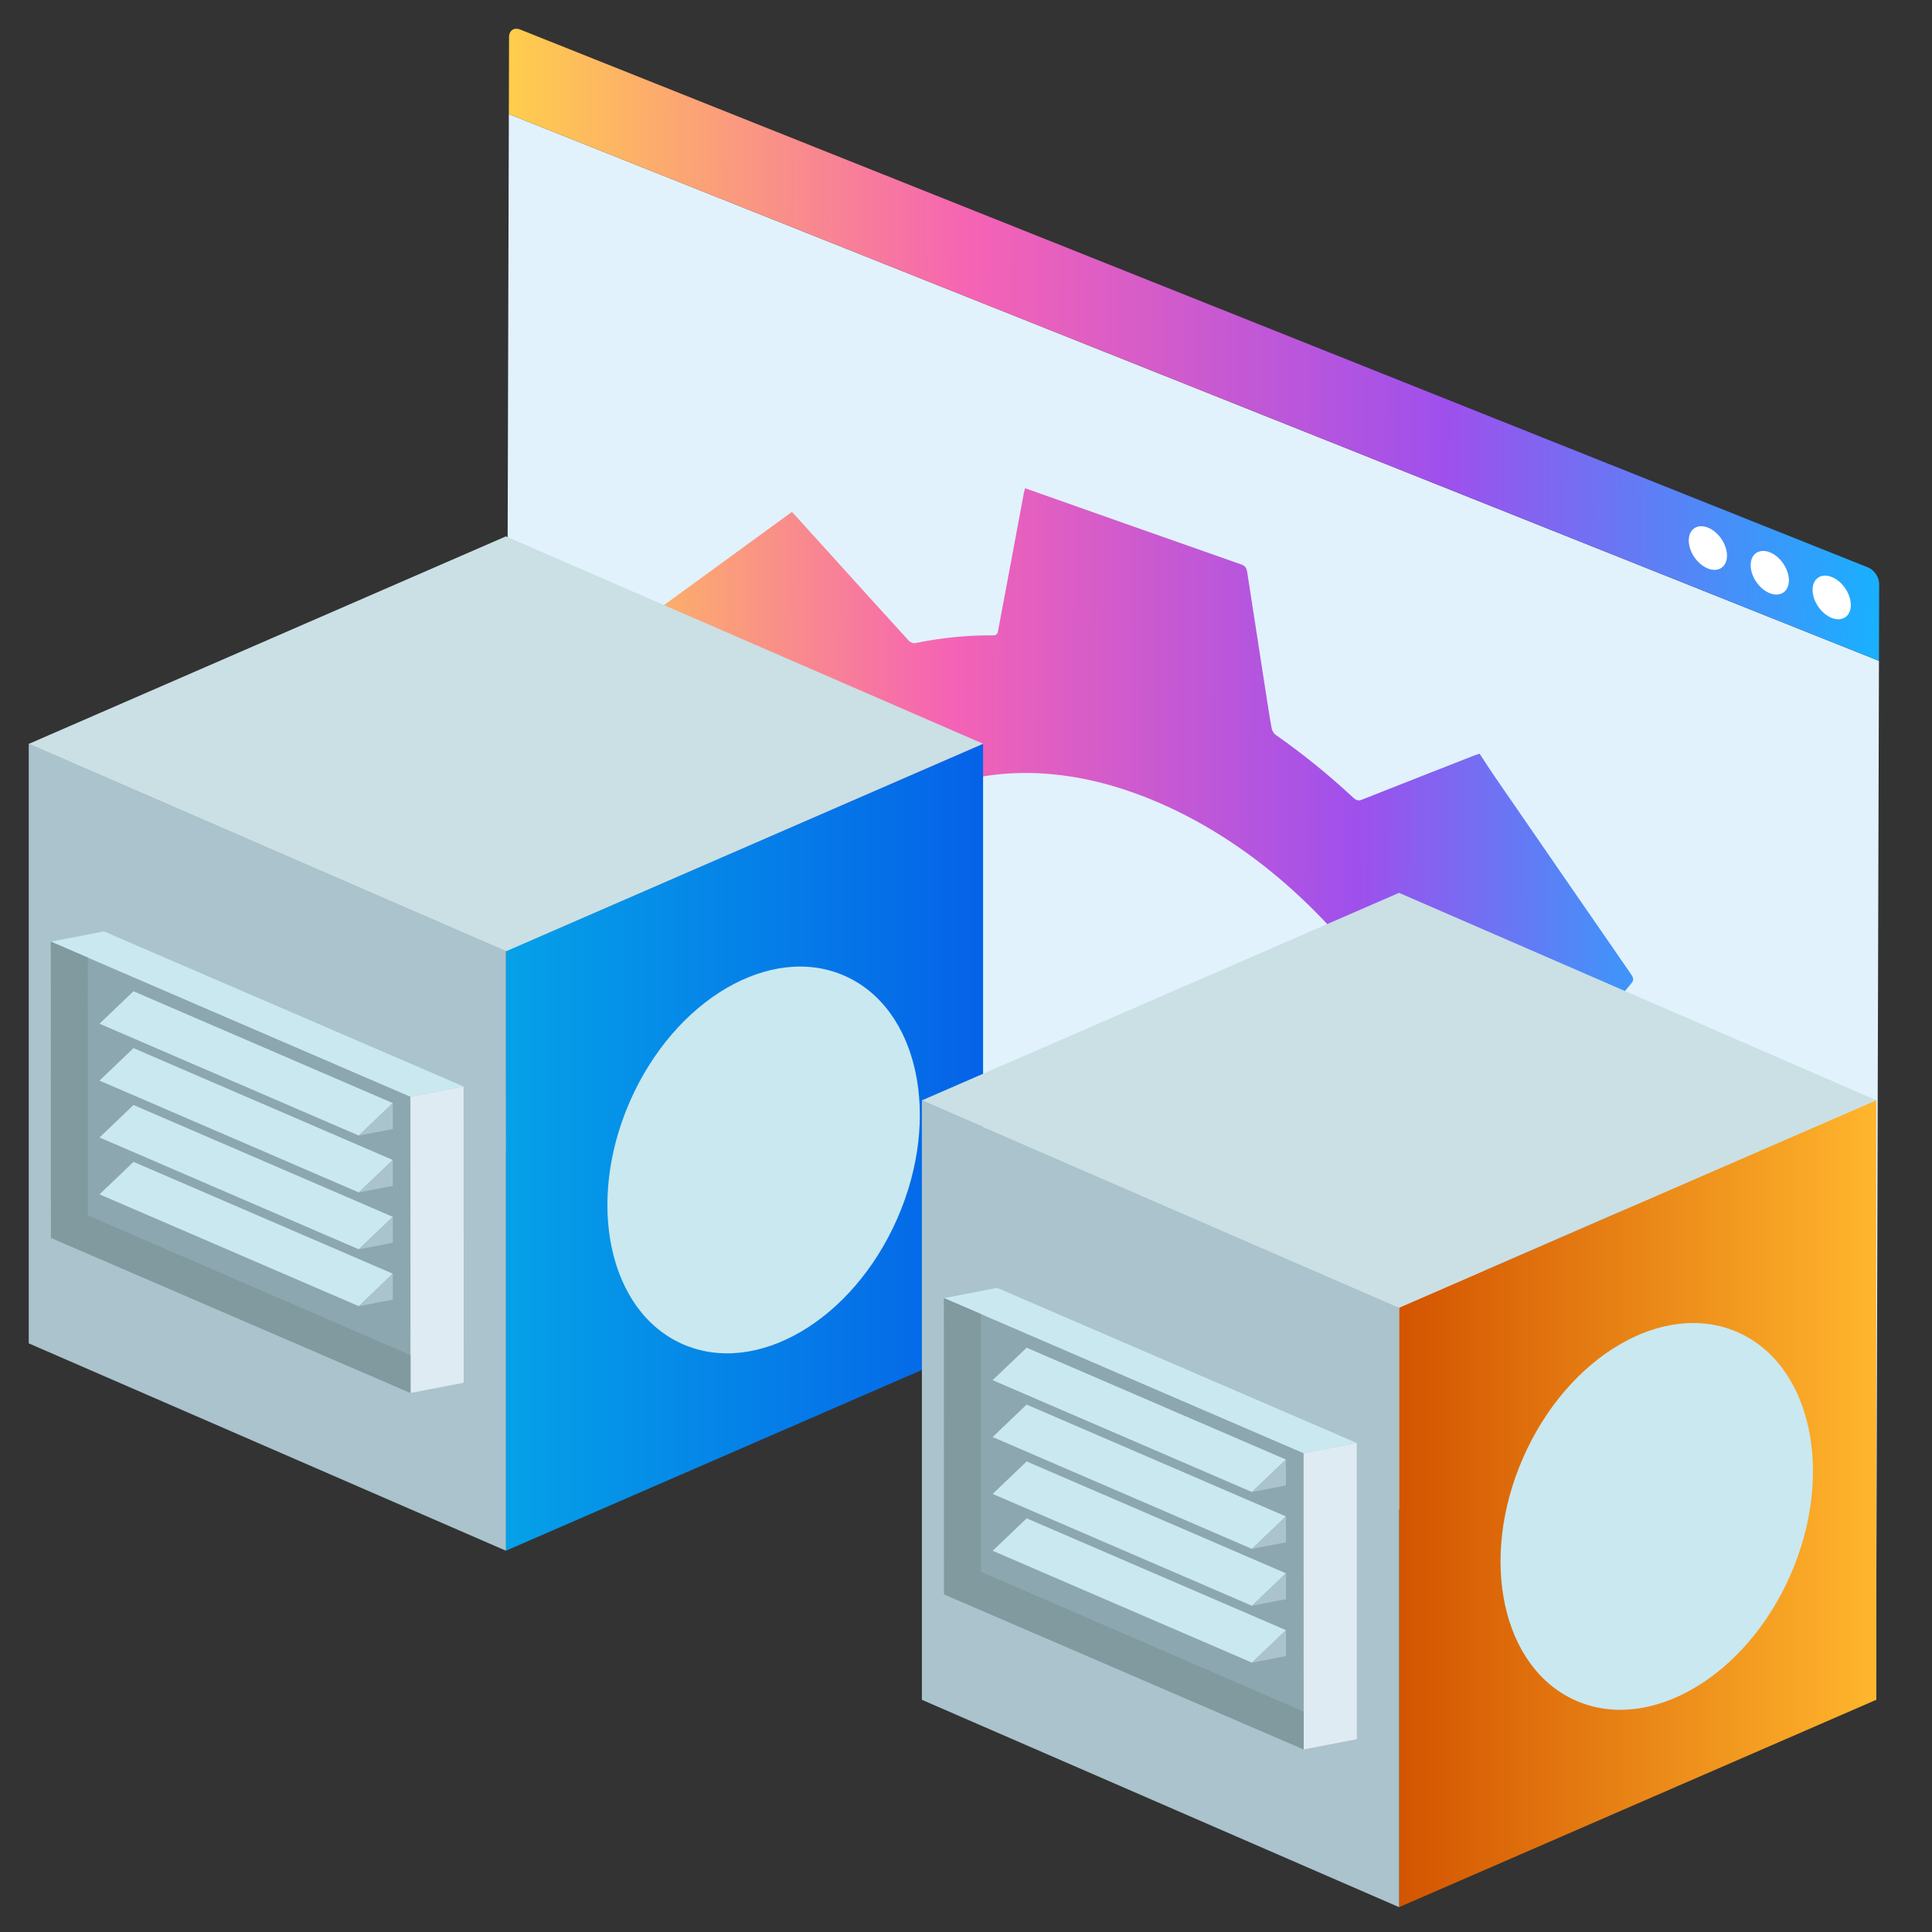 <?xml version="1.0" encoding="UTF-8"?><svg id="Layer_1" xmlns="http://www.w3.org/2000/svg" xmlns:xlink="http://www.w3.org/1999/xlink" viewBox="0 0 100 100"><rect x="0" y="0" width="100" height="100" fill="#333333" stroke="none"/><defs><style>.cls-1{fill:url(#linear-gradient-2);}.cls-2{fill:#fff;}.cls-3{fill:#809aa0;}.cls-4{fill:#dfebf2;}.cls-5{fill:#cae0e5;}.cls-6{fill:#8ca7af;}.cls-7{fill:#cae8ef;}.cls-8{clip-path:url(#clippath);}.cls-9{fill:#e1f2fc;}.cls-10{fill:none;}.cls-11{fill:url(#linear-gradient-3);}.cls-12{fill:url(#linear-gradient);}.cls-13{fill:url(#linear-gradient-4);}.cls-14{fill:#aac3cc;}</style><linearGradient id="linear-gradient" x1="-17.199" y1="490.996" x2="58.644" y2="490.996" gradientTransform="translate(45.323 -522.016) rotate(39.584) scale(1.211 .826) skewX(29.157)" gradientUnits="userSpaceOnUse"><stop offset="0" stop-color="#ffcd4c"/><stop offset=".338" stop-color="#f563b4"/><stop offset=".684" stop-color="#9e50ed"/><stop offset=".994" stop-color="#1aafff"/></linearGradient><clipPath id="clippath"><polygon class="cls-10" points="97.102 87.981 26.186 59.679 26.337 5.905 97.254 34.206 97.102 87.981"/></clipPath><linearGradient id="linear-gradient-2" x1="1034.324" y1="323.633" x2="1098.847" y2="323.633" gradientTransform="translate(-961.189 -637.03) rotate(19.445) scale(1.016 .985) skewX(18.609)" xlink:href="#linear-gradient"/><linearGradient id="linear-gradient-3" x1="26.184" y1="59.38" x2="50.884" y2="59.38" gradientUnits="userSpaceOnUse"><stop offset="0" stop-color="#05a1e8"/><stop offset="1" stop-color="#0562e8"/></linearGradient><linearGradient id="linear-gradient-4" x1="72.414" y1="77.83" x2="97.114" y2="77.83" gradientUnits="userSpaceOnUse"><stop offset="0" stop-color="#d35400"/><stop offset="1" stop-color="#ffb62d"/></linearGradient></defs><g><polygon class="cls-9" points="97.102 87.981 26.186 59.679 26.337 5.905 97.254 34.206 97.102 87.981"/><path class="cls-12" d="M97.254,34.206L26.337,5.905l.011-3.988c.001-.341,.26-.515,.58-.387L96.689,29.37c.319,.127,.577,.507,.576,.848l-.011,3.988Z"/><ellipse class="cls-2" cx="94.809" cy="30.925" rx=".844" ry="1.242" transform="translate(-.822 59.205) rotate(-34.54)"/><ellipse class="cls-2" cx="91.604" cy="29.646" rx=".844" ry="1.242" transform="translate(-.662 57.163) rotate(-34.54)"/><ellipse class="cls-2" cx="88.4" cy="28.367" rx=".844" ry="1.242" transform="translate(-.502 55.121) rotate(-34.54)"/></g><g class="cls-8"><path class="cls-1" d="M52.71,92.535c-.121-.754-.244-1.505-.361-2.256-.258-1.648-.512-3.296-.768-4.944-.063-.407-.119-.813-.195-1.221-.017-.089-.094-.225-.165-.273-1.424-.984-2.789-2.099-4.112-3.311-.085-.077-.249-.114-.331-.082-1.965,.762-3.923,1.536-5.883,2.308-.067,.026-.136,.047-.182,.062-2.689-3.893-5.37-7.776-8.073-11.69,.294-.361,.609-.75,.925-1.136,1.075-1.314,2.149-2.63,3.229-3.939,.103-.124,.136-.24,.045-.459-.661-1.59-1.19-3.195-1.6-4.809-.084-.332-.236-.463-.48-.597-1.34-.736-2.679-1.482-4.018-2.226-.951-.529-1.9-1.068-2.853-1.587-.181-.099-.21-.195-.209-.365,.023-3.988,.045-7.976,.059-11.967,.001-.216,.072-.252,.255-.224,2.314,.355,4.625,.698,6.939,1.051,.185,.028,.292-.001,.355-.192,.446-1.344,.989-2.613,1.684-3.756,.099-.164,.036-.311-.058-.495-1.328-2.588-2.654-5.176-3.98-7.765-.04-.078-.075-.158-.105-.221,2.722-1.983,5.434-3.958,8.164-5.947,.666,.735,1.359,1.499,2.05,2.263,1.326,1.465,2.65,2.933,3.982,4.392,.08,.088,.243,.159,.329,.141,1.323-.272,2.687-.418,4.105-.404,.078,.001,.171-.081,.187-.164,.456-2.404,.903-4.814,1.352-7.222,.013-.071,.036-.137,.061-.228,.093,.033,.18,.064,.268,.095,3.639,1.285,7.277,2.572,10.916,3.847,.228,.08,.282,.198,.316,.418,.331,2.166,.668,4.333,1.005,6.499,.082,.529,.162,1.058,.263,1.588,.019,.103,.116,.257,.201,.316,1.386,.97,2.724,2.048,4.007,3.244,.181,.169,.3,.174,.455,.113,1.949-.772,3.903-1.537,5.856-2.303,.059-.023,.121-.04,.238-.079,.256,.389,.511,.791,.781,1.183,2.346,3.406,4.692,6.811,7.045,10.213,.148,.214,.168,.323,.042,.476-1.359,1.644-2.706,3.3-4.062,4.947-.093,.114-.104,.217-.026,.407,.673,1.631,1.206,3.278,1.64,4.933,.055,.211,.137,.33,.322,.433,2.079,1.148,4.156,2.304,6.234,3.459,.238,.132,.473,.284,.713,.392,.216,.097,.253,.222,.251,.432-.016,1.992-.025,3.987-.034,5.982-.008,1.966-.016,3.931-.016,5.9,0,.221-.04,.306-.265,.271-1.696-.268-3.389-.515-5.084-.769-.618-.093-1.235-.181-1.855-.288-.202-.035-.298,.031-.361,.223-.436,1.321-.973,2.564-1.65,3.691-.102,.169-.082,.311,.032,.533,1.325,2.577,2.64,5.158,3.966,7.734,.114,.222,.115,.323-.031,.43-2.607,1.899-5.208,3.806-7.811,5.711-.044,.033-.094,.058-.163,.099-.542-.596-1.086-1.194-1.628-1.793-1.474-1.628-2.948-3.256-4.419-4.888-.135-.15-.237-.193-.385-.16-1.292,.284-2.632,.426-4.028,.398-.146-.003-.213,.039-.243,.204-.337,1.843-.685,3.681-1.03,5.519-.118,.629-.237,1.258-.358,1.899-3.818-1.348-7.625-2.692-11.452-4.043Zm-12.36-38.087c-.071,11.069,8.18,22.956,18.37,26.433,9.966,3.401,18.112-2.641,18.135-13.524,.024-11.071-8.084-22.78-18.28-26.36-9.955-3.495-18.189,2.582-18.226,13.451Z"/></g><g><g><polygon class="cls-11" points="50.884 69.532 26.184 80.265 26.184 49.228 50.884 38.496 50.884 69.532"/><polygon class="cls-14" points="1.487 69.532 26.187 80.265 26.187 49.228 1.487 38.496 1.487 69.532"/><polygon class="cls-5" points="1.487 38.505 26.187 49.237 50.884 38.496 26.184 27.763 1.487 38.505"/></g><g><polygon class="cls-6" points="2.637 64.072 21.25 72.1 21.245 56.767 2.632 48.739 2.637 64.072"/><polygon class="cls-4" points="24.001 71.57 21.25 72.1 21.245 56.767 23.996 56.237 24.001 71.57"/><polygon class="cls-7" points="23.996 56.237 21.245 56.767 2.632 48.739 5.383 48.209 23.996 56.237"/><g><polygon class="cls-7" points="5.149 52.987 18.57 58.776 20.33 57.096 6.908 51.307 5.149 52.987"/><polygon class="cls-14" points="18.57 58.776 20.33 58.437 20.33 57.096 18.57 58.776"/></g><g><polygon class="cls-7" points="5.15 55.931 18.571 61.72 20.331 60.04 6.909 54.251 5.15 55.931"/><polygon class="cls-14" points="18.571 61.72 20.331 61.381 20.331 60.04 18.571 61.72"/></g><g><polygon class="cls-7" points="5.151 58.875 18.572 64.664 20.332 62.983 6.91 57.194 5.151 58.875"/><polygon class="cls-14" points="18.572 64.664 20.332 64.325 20.332 62.983 18.572 64.664"/></g><g><polygon class="cls-7" points="5.151 61.819 18.573 67.608 20.333 65.927 6.911 60.138 5.151 61.819"/><polygon class="cls-14" points="18.573 67.608 20.333 67.269 20.333 65.927 18.573 67.608"/></g><polygon class="cls-3" points="4.543 49.563 4.547 62.907 21.25 70.142 21.25 72.1 2.637 64.072 2.632 48.739 4.543 49.563"/></g><ellipse class="cls-7" cx="39.525" cy="60.04" rx="10.413" ry="7.555" transform="translate(-31.336 72.114) rotate(-66.313)"/></g><g><g><polygon class="cls-13" points="97.114 87.982 72.414 98.715 72.414 67.678 97.114 56.946 97.114 87.982"/><polygon class="cls-14" points="47.717 87.982 72.417 98.715 72.417 67.678 47.717 56.946 47.717 87.982"/><polygon class="cls-5" points="47.717 56.955 72.417 67.687 97.114 56.946 72.414 46.213 47.717 56.955"/></g><g><polygon class="cls-6" points="48.866 82.522 67.479 90.55 67.475 75.217 48.861 67.189 48.866 82.522"/><polygon class="cls-4" points="70.23 90.02 67.479 90.55 67.475 75.217 70.225 74.687 70.23 90.02"/><polygon class="cls-7" points="70.225 74.687 67.475 75.217 48.861 67.189 51.612 66.659 70.225 74.687"/><g><polygon class="cls-7" points="51.378 71.437 64.8 77.226 66.559 75.546 53.138 69.757 51.378 71.437"/><polygon class="cls-14" points="64.8 77.226 66.56 76.887 66.559 75.546 64.8 77.226"/></g><g><polygon class="cls-7" points="51.379 74.381 64.801 80.17 66.56 78.49 53.138 72.701 51.379 74.381"/><polygon class="cls-14" points="64.801 80.17 66.561 79.831 66.56 78.49 64.801 80.17"/></g><g><polygon class="cls-7" points="51.38 77.325 64.801 83.114 66.561 81.434 53.139 75.644 51.38 77.325"/><polygon class="cls-14" points="64.801 83.114 66.561 82.775 66.561 81.434 64.801 83.114"/></g><g><polygon class="cls-7" points="51.381 80.269 64.802 86.058 66.562 84.377 53.14 78.588 51.381 80.269"/><polygon class="cls-14" points="64.802 86.058 66.562 85.719 66.562 84.377 64.802 86.058"/></g><polygon class="cls-3" points="50.772 68.013 50.776 81.357 67.479 88.592 67.479 90.55 48.866 82.522 48.861 67.189 50.772 68.013"/></g><ellipse class="cls-7" cx="85.754" cy="78.49" rx="10.413" ry="7.555" transform="translate(-20.575 125.486) rotate(-66.313)"/></g></svg>